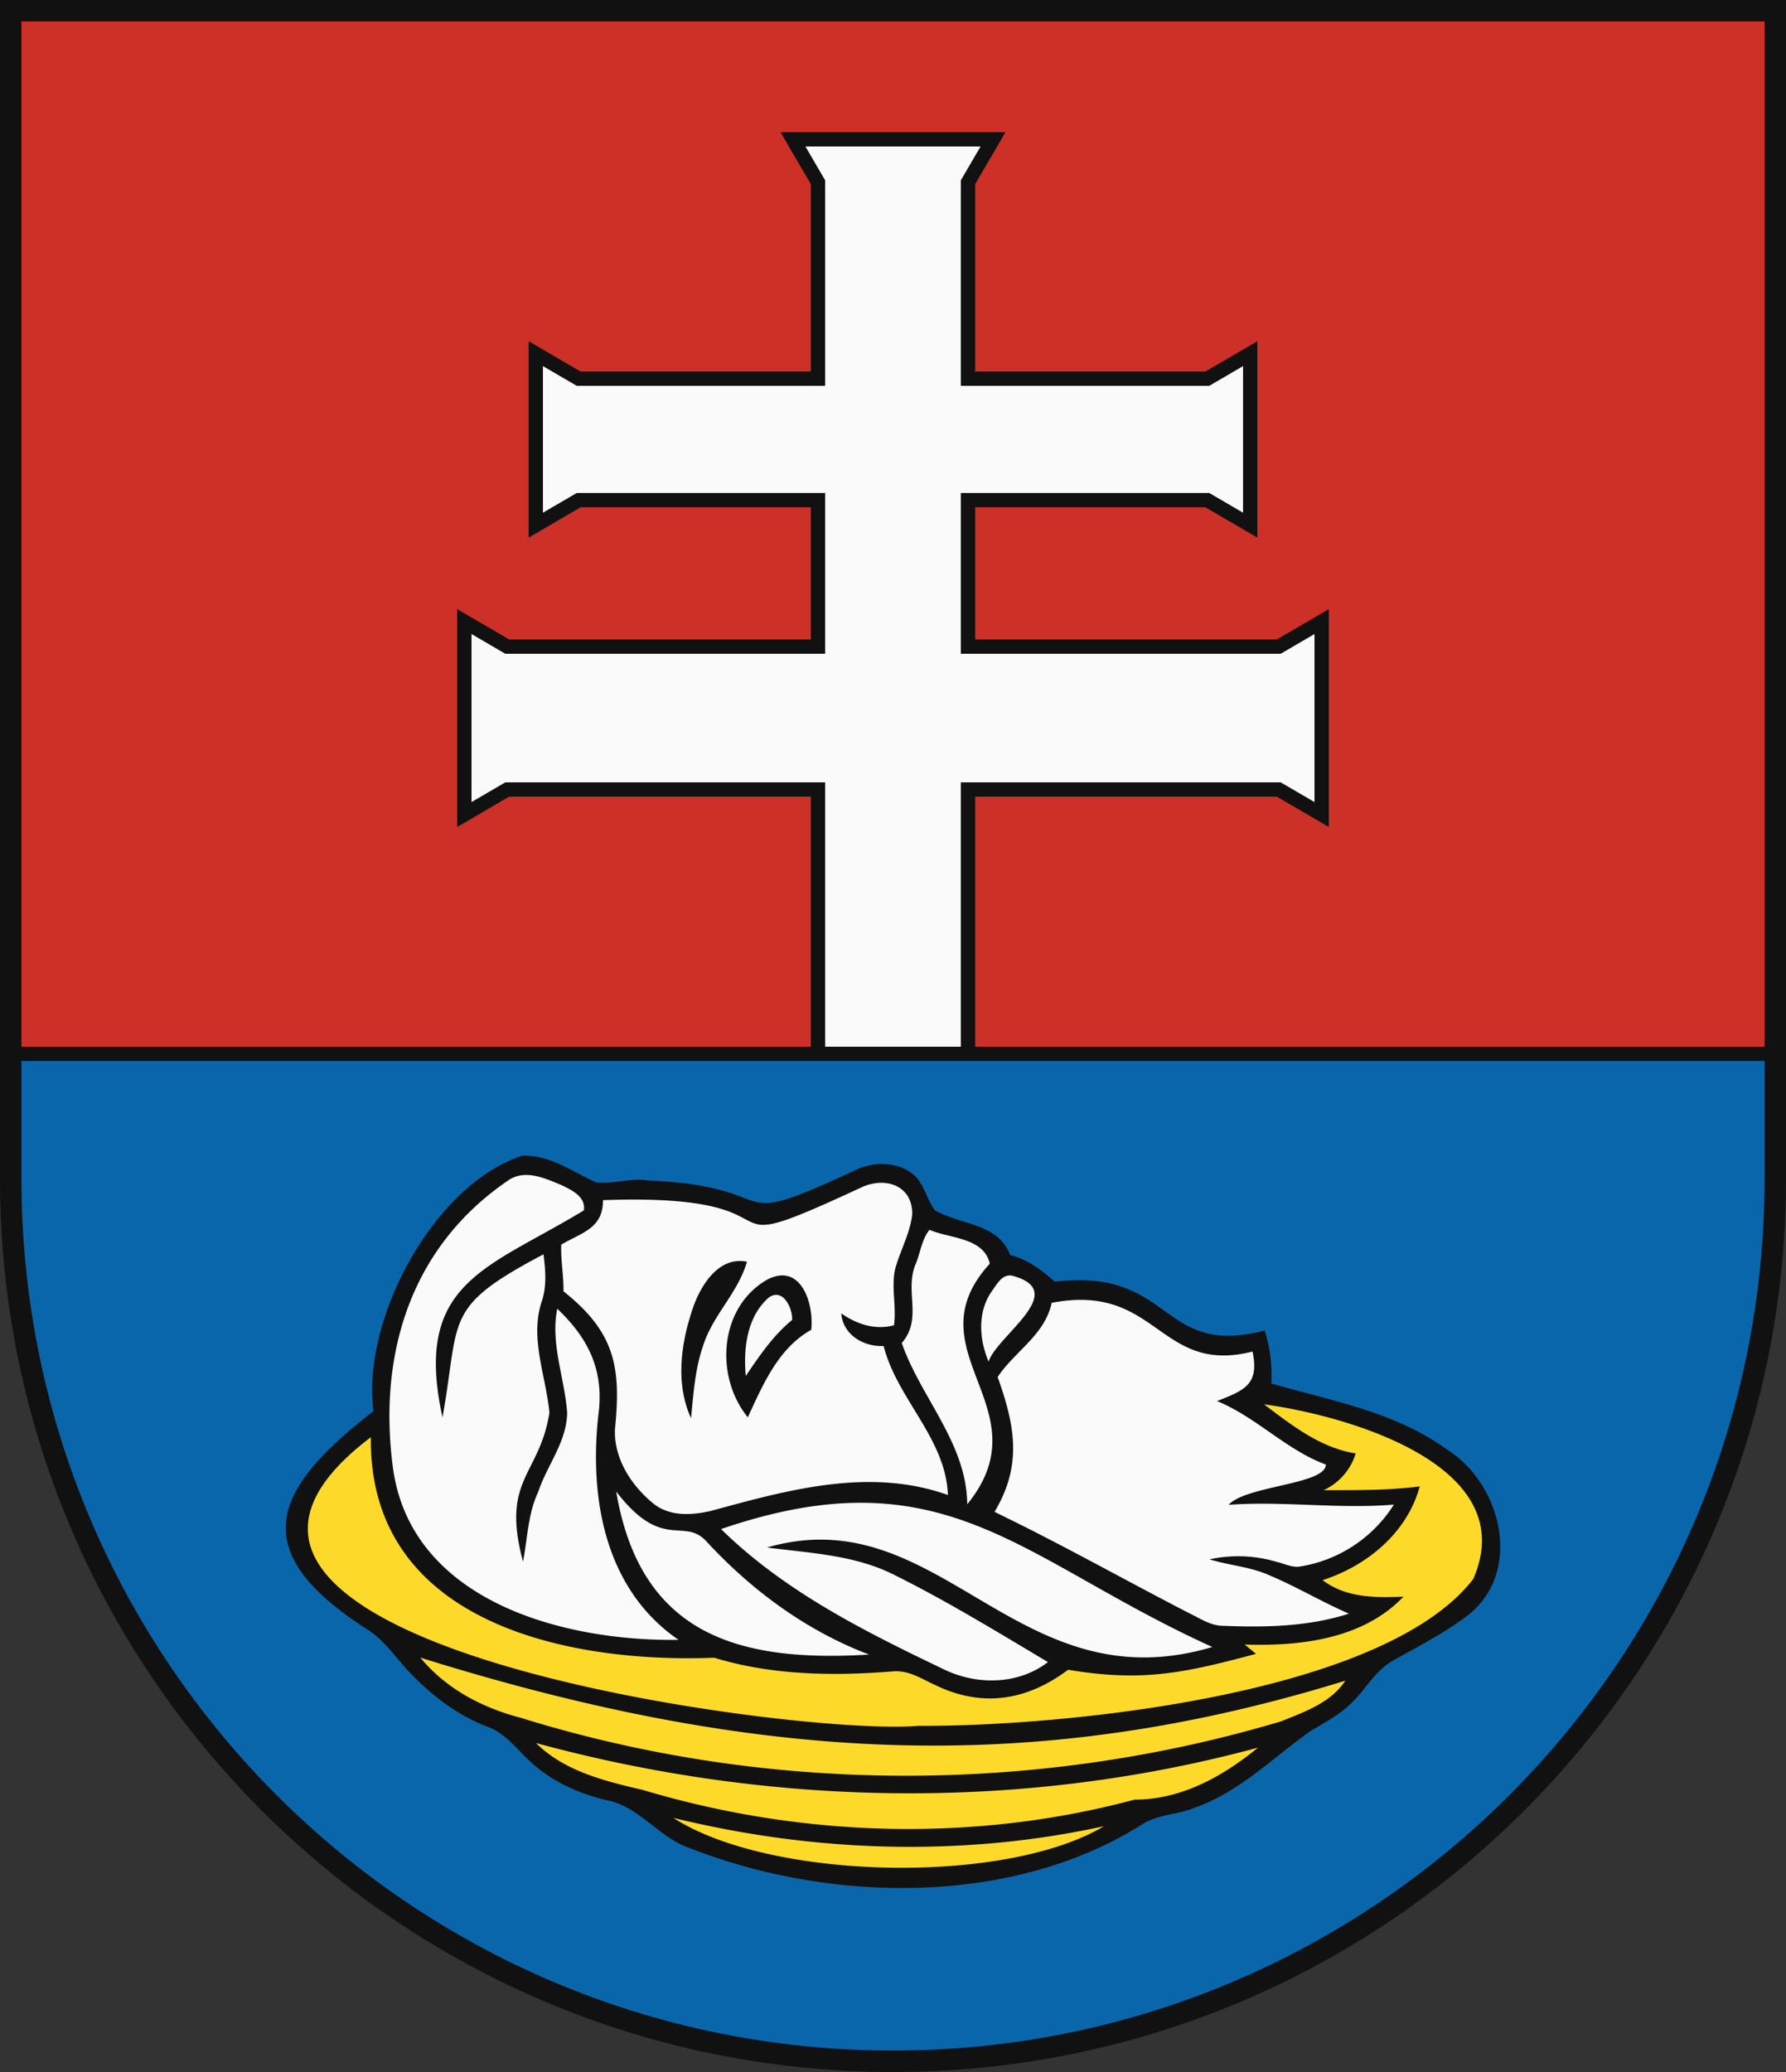 <?xml version="1.0" encoding="UTF-8"?>
<svg xmlns="http://www.w3.org/2000/svg" xmlns:xlink="http://www.w3.org/1999/xlink" width="500" height="580" viewBox="0 0 500 580">
  <rect x="0" y="0" width="500" height="580" fill="#333333" stroke="none"/>
  <defs>
    <clipPath id="clip-path">
      <use xlink:href="#border"/>
    </clipPath>
  </defs>
  <title>Coat of Arms of Spišské Vlachy</title>
  <g id="field" clip-path="url(#clip-path)" stroke="#111" stroke-width="4">
    <rect width="500" height="580" fill="#0a66aa"/>
    <rect width="500" height="295" fill="#cc3026"/>
  </g>
  <g id="coa">
    <polygon points="91 438.833 120.583 344.333 146 327.333 219.583 341 247.583 328.833 286.778 356.167 350.833 378.056 355.556 387.5 411.667 440.333 276.5 493.167 91 438.833" fill="#fafafa"/>
    <polygon points="188.722 514.5 109.667 461.944 80.278 428.389 102.833 399 121.75 443.417 157.667 456.5 279.667 471 298.833 466.778 313.75 466.333 382.75 454 368.056 443.556 394.833 420.222 369.722 418 371.833 409.5 350.833 392.167 381.778 395.5 416.056 419.222 414.556 448.111 325.333 508 262.417 527.833 188.722 514.5" fill="#fdda2a"/>
    <path d="M405.212,405.844c-14.446-10.579-32.461-13.732-49.305-18.572a41.586,41.586,0,0,0-1.854-14.853c-29.57,7.758-25.372-17.622-58.77-13.651-3.7-3.223-7.588-6.306-12.489-7.415-3.389-9.064-13.835-8.346-21.015-12.578-2.491-3.084-3-7.519-6.2-10.106-4.3-3.442-10.369-3.522-15.315-1.49-39.361,18.391-18.291,4.966-59.084,3.246-4.854-.763-9.685,1.189-14.492.473-6.557-3-12.964-7.726-20.517-7.38-24.907,8.19-45.016,46-41.613,71.5C75.939,417.13,68.718,434.11,102.5,455.9c4.994,3.026,8.191,8.027,12.13,12.185,6.105,6.4,13.265,11.977,21.594,15.164,5.2,1.756,8.411,6.364,12.292,9.922,5.955,5.52,13.577,8.927,21.432,10.764,8.353,1.651,13.6,9.055,21.062,12.558,39.832,16.285,92.005,17.605,129.114-6.044,4.356-2.587,9.639-2.5,14.26-4.413,12.637-4.4,21.923-14.034,32.589-21.528,4.055-2.437,8.342-4.654,11.655-8.085,3.892-3.811,6.545-8.951,11.457-11.653,6.639-3.708,13.427-7.207,19.59-11.677C426.607,441.428,421.006,415.892,405.212,405.844Zm-54.565-27.511c1.971,9.248-2.271,10.842-9.928,13.86,11.006,4.5,19.3,13.64,30.457,17.775-.013,5.617-22.329,5.858-27.2,11.26,15.42-1.108,30.839,1.248,46.247-.057a38.142,38.142,0,0,1-26.691,17.394c-2.1.15-4.043-.89-6.048-1.34a37.725,37.725,0,0,0-18.872-.728c5.422,1.675,11.2,2.044,16.451,4.331,7.716,3.211,14.91,7.554,22.579,10.869-11.295,3.638-23.309,3.88-35.067,3.407-3.58.057-6.581-2.079-9.685-3.546-18.189-9.39-36.03-19.45-54.473-28.355,7.874-13.1,5.7-24.221.88-37.744,4.739-7.149,13.254-11.792,15.119-20.766C324.177,358.969,324.335,384.975,350.647,378.333ZM249.893,440.62c14.944,7.381,29.171,16.124,43.49,24.636-8.446,6.491-20.239,6.514-29.53,1.847-22.137-10.6-44.282-21.7-61.991-39.083,62.961-21.536,83.825,8.688,137.536,33.009-54.883,16.363-76.265-41.891-124.654-27.847C226.607,434.742,238.957,435.227,249.893,440.62Zm-6.58,22.534c-36.546,2.232-64.021-5.5-70.808-45.645,12.947,16.862,18.883,7.077,25.221,13.918C210.365,445.136,225.761,456.513,243.313,463.154Zm40.176-106.026c16.109,4.367-4.238,16.587-6.731,24.011-2.595-6.156-3.151-13.651.719-19.426C278.959,359.738,280.5,356.412,283.489,357.128Zm-27.306-2.922c1.457-3.214,1.793-7.222,4.032-9.945,5.723,2.46,15.246,2.125,16.879,9.483-22.427,24.549,15.489,40.531-6.314,67.346-.148-17.116-12.932-29.7-18.327-45.136C258.3,369.156,253.31,361.761,256.183,354.206Zm-87.373-18.26c61.062-2.17,23.732,19,72.475-3.627,6.614-3,14.208-.5,14.1,7.611-.614,5.394-3.417,10.2-4.808,15.384-1.1,5.175.429,10.453-.3,15.662-5.294,1.409-10.426-.3-14.759-3.327.475,6.018,6.244,9.379,11.863,9.136,3.777,14.876,17.4,25.837,17.991,41.695-22.035-7.846-44.875-1.384-66.5,4.5-5.341,1.2-11.539,1.548-16.022-2.16-6.129-5-10.983-12.531-10.694-20.674,1.768-17.5.04-27.189-14.411-38.68.081-4.377-.788-8.72-.626-13.062C162.875,344.989,168.838,343.905,168.81,335.946Zm-26.136-5.787c4.715-2.853,10.148-.219,14.69,1.652,2.827,1.4,6.661,3.211,6.094,7-26.989,16.4-47.911,20.032-39.575,57.945,5.036-27.945-.06-30.694,28.268-45.645.579,4.447.961,9.09-.557,13.409-3.313,10.257,1.3,20.721,2.214,30.965-2.818,17.659-13.606,18.474-7.392,41.637,1.286-6.526,1.367-13.363,4.252-19.485,2.467-7.461,8-14.032,8.109-22.152-.672-9.725-4.738-19.3-2.769-29.14,8.315,7.877,12.769,16.439,11.7,28.077-2.975,23.734,1.116,50.1,22.254,64.61-32.5.465-75.133-10.959-80-48.486C105.837,378.8,115.081,348.7,142.674,330.159Zm45.842,178.709c39.415,9.642,80.822,11.008,120.541,2.333C281.314,527.79,215.48,526.29,188.516,508.868Zm129.126-5.117c-44.915,12.046-93.178,10.614-137.653-2.7-10.588-2.46-21.976-5.22-29.924-13.132,65.839,17.892,136.107,19.147,202.123,1.282C342.111,497.444,330.547,503.774,317.642,503.751Zm40.976-21.9c-68.833,20.534-144.181,20.366-212.793-.994-10.9-2.829-20.964-8.15-28.158-16.859,98.333,30.778,174.619,32.472,258.965,6.465C372.554,476.667,365.186,479.2,358.618,481.853Zm53.824-39.845c-25.209,32.672-115.45,41.332-155.531,41.1C223.579,486.079,27.05,460.431,103.83,402.3c-.66,51.578,54.371,63.371,96.12,61.733,16.173,4.943,33.371,5.161,50.07,3.823,4.424-.355,7.89,2.055,11.6,3.729,13.223,6.515,25.813,4.5,37.4-4.18,20.878,3.487,32.461.911,52.6-4.447-1.054-.889-2.12-1.755-3.175-2.61,15.582.5,33.133-1.513,44.452-13.4-7.959.274-15.942.4-22.637-4.632,12.442-3.984,23.714-13.293,27.19-26.229-8.932,1.143-17.945,1.039-26.924,1.062a16.726,16.726,0,0,0,9.013-10.3c-9.881-1.548-17.933-7.911-25.683-13.756C377.034,396.267,426.373,410.1,412.442,442.008ZM194.227,365.443c2.294-6.167,7.183-13.79,14.887-12.265-2.479,8.743-9.685,15.049-12.327,23.7-2.224,6.479-2.664,13.351-3.324,20.119C188.921,387.064,190.705,375.411,194.227,365.443ZM214.8,358.19c-13.485,7.7-14.79,27.07-5.445,38.542,4.217-9.113,8.538-19.358,17.76-24.486C227.919,364.884,224.2,353.294,214.8,358.19Zm6.951,11.307c-5.306,4.355-9.164,10.037-12.964,15.673-.706-7.68.3-16.608,6.465-21.979C219.2,360.431,221.938,366.194,221.753,369.5Z" fill="#111"/>
    <polygon points="271 295 271 221 358 221 370 228 370 221 370 181 370 174 358 181 271 181 271 140 338 140 350 147 350 140 350 106 350 99 338 106 271 106 271 51 278 39 222 39 229 51 229 106 162 106 150 99 150 106 150 140 150 147 162 140 229 140 229 181 142 181 130 174 130 181 130 221 130 228 142 221 229 221 229 295 271 295" fill="#fafafa" stroke="#111" stroke-width="4"/>
  </g>
  <path id="border" d="M497,330V3H3V330C3,466.414,113.586,577,250,577S497,466.414,497,330Z" fill="none" stroke="#111" stroke-width="6"/>
</svg>
